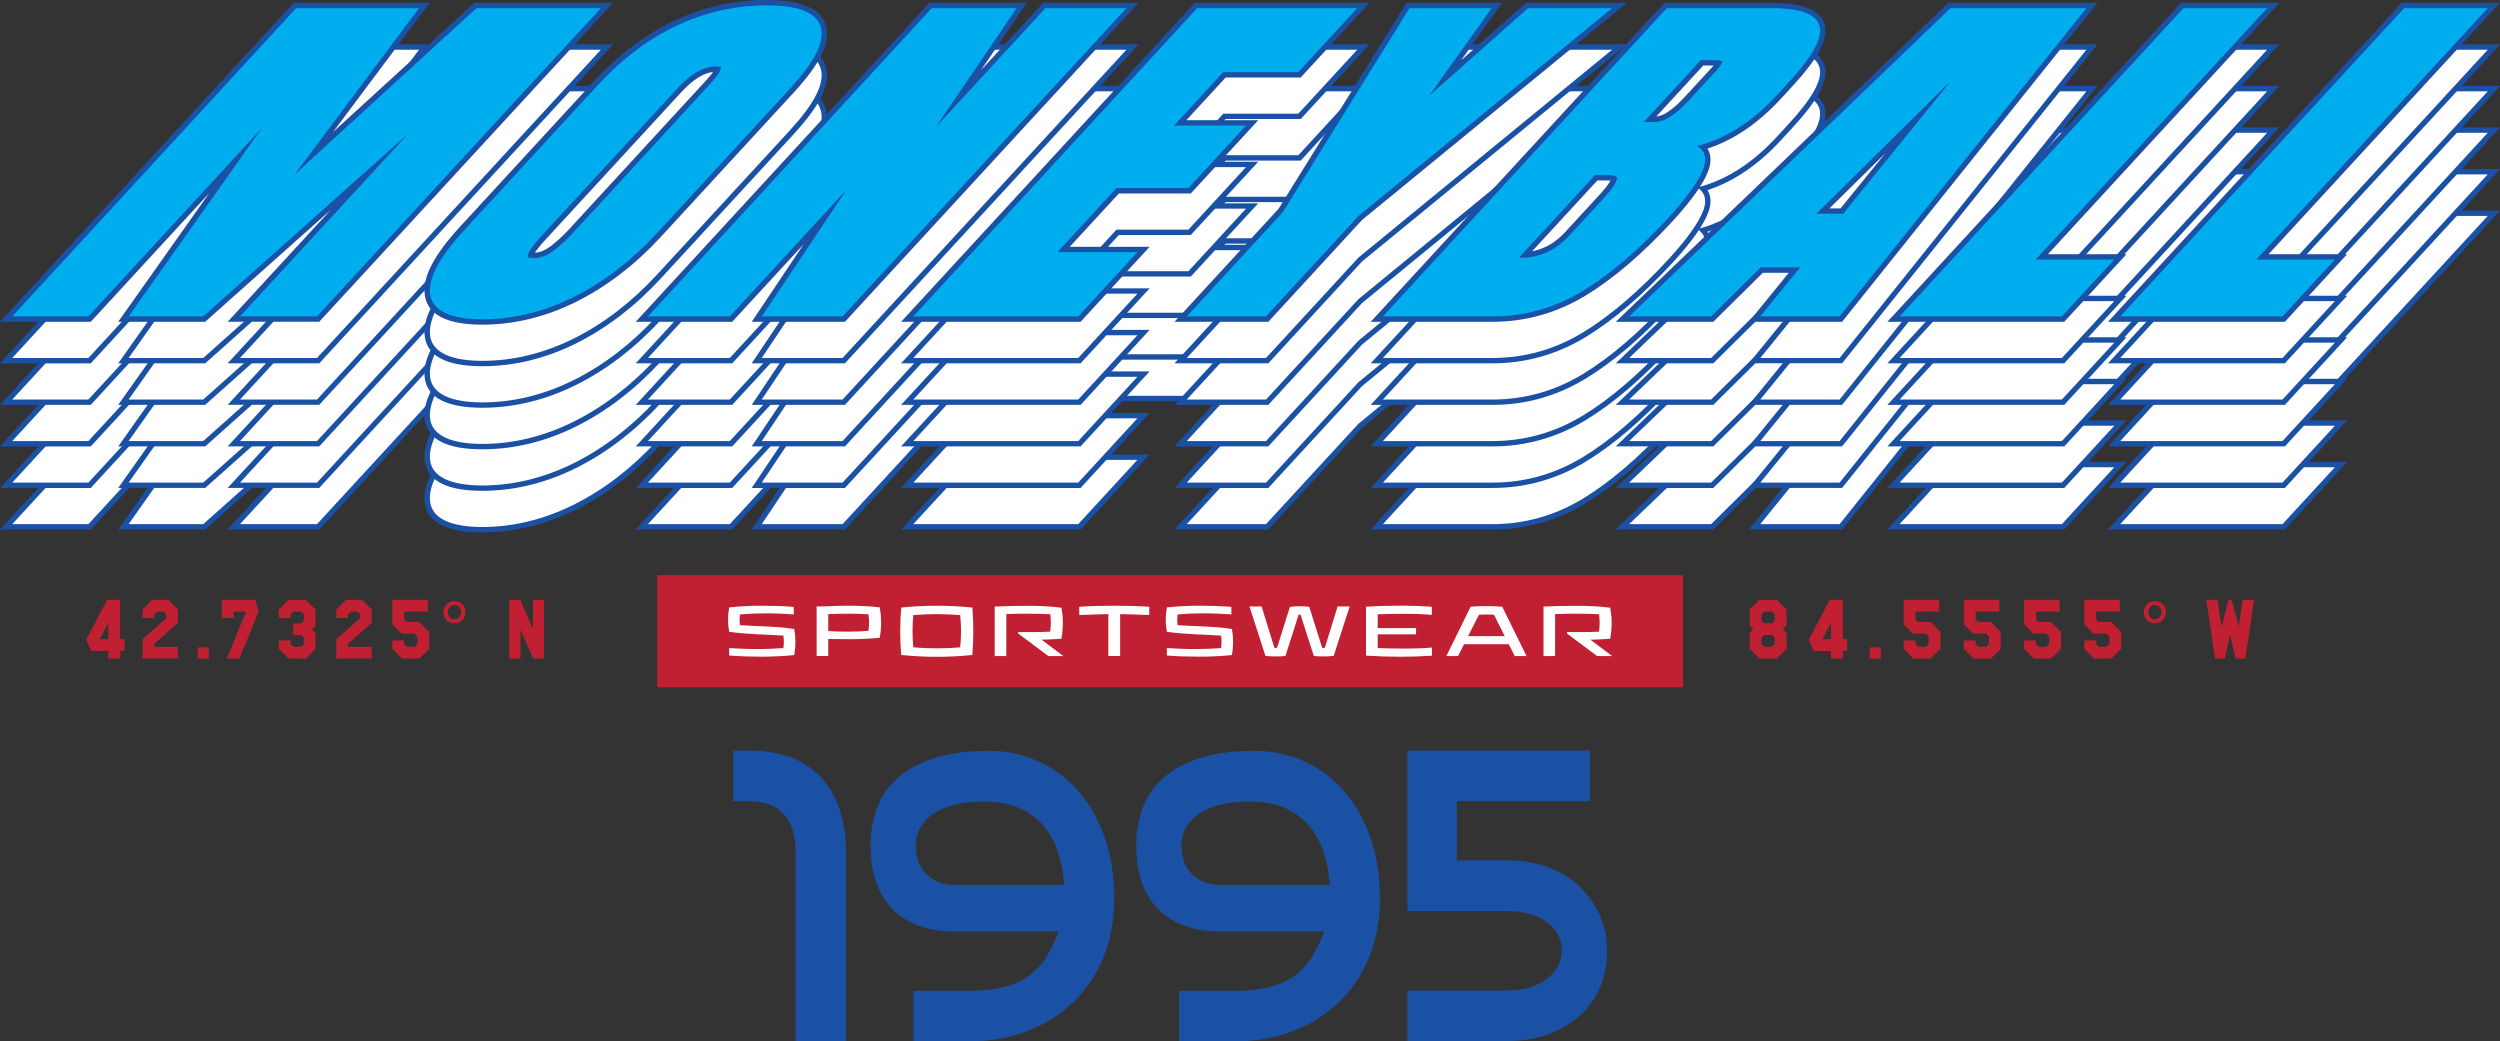 <svg xmlns="http://www.w3.org/2000/svg" id="Layer_2" viewBox="0 0 690 287.44"><rect x="0" y="0" width="690" height="287.44" fill="#333333" stroke="none"/><defs><style>.cls-1{fill:#c12033;}.cls-1,.cls-2,.cls-3,.cls-4{stroke-width:0px;}.cls-2{fill:#1b51a4;}.cls-3{fill:#fff;}.cls-4{fill:#00aeef;}</style></defs><g id="Layer_1-2"><polygon class="cls-3" points="64.54 145.4 101.92 104.81 56.37 145.4 34.07 145.4 65 101.67 24.73 145.4 1.69 145.4 81.4 58.85 117.12 58.85 86.65 99.59 131.21 58.85 167.52 58.85 87.82 145.4 64.54 145.4"></polygon><path class="cls-2" d="M165.83,59.59l-78.34,85.07h-21.25l46.42-50.41-56.57,50.41h-20.59l36.77-51.98-47.87,51.98H3.39L81.73,59.59h33.91l-34.3,45.87,50.17-45.87h34.33M169.22,58.1h-38.29l-.43.39-38.54,35.23,24.86-33.25,1.78-2.38h-37.53l-.44.48L2.3,143.65,0,146.15h25.05l.44-.48,32.23-35.01-23.44,33.14-1.66,2.34h24.02l.42-.38,34.11-30.4-26.04,28.28-2.3,2.49h25.29l.44-.48,78.34-85.07,2.3-2.49h0Z"></path><path class="cls-3" d="M133.12,146.18c-9.31,0-14.4-2.51-15.14-7.45-.69-4.63,2.5-10.71,9.75-18.6l36.65-39.8c6.73-7.31,14.17-12.91,22.09-16.64,7.95-3.74,16.38-5.64,25.05-5.64,9.33,0,14.47,2.15,15.72,6.58,1.2,4.24-1.66,10.03-8.73,17.71l-36.65,39.8c-7.02,7.62-14.79,13.59-23.08,17.74-8.34,4.17-16.98,6.29-25.66,6.29ZM146.41,127.77c.18.03.45.07.87.07,1.56,0,3.15-.56,4.74-1.68,1.75-1.23,3.69-3,5.76-5.24l37.63-40.87c1.62-1.76,2.37-2.9,2.71-3.6-.16-.02-.36-.03-.63-.03-3.06,0-6.43,1.97-10,5.84l-37.54,40.77c-2.47,2.68-3.28,4.08-3.54,4.74Z"></path><path class="cls-2" d="M211.53,58.81c8.95,0,13.86,1.98,15.01,6.04,1.12,3.97-1.68,9.53-8.56,17.01l-36.65,39.8c-6.96,7.56-14.65,13.47-22.87,17.58-8.24,4.12-16.76,6.21-25.33,6.21s-13.73-2.29-14.4-6.81c-.66-4.39,2.47-10.28,9.56-17.98l36.65-39.8c6.67-7.24,14.02-12.78,21.86-16.47,7.85-3.7,16.17-5.57,24.73-5.57M147.28,128.58c1.71,0,3.45-.61,5.16-1.81,1.8-1.26,3.78-3.06,5.88-5.35l37.63-40.87c1.6-1.74,2.62-3.15,3.01-4.19.08-.21.09-.35.06-.39,0-.01-.23-.31-1.53-.31-3.28,0-6.83,2.05-10.54,6.08l-37.54,40.77c-2.65,2.88-3.51,4.4-3.75,5.17-.05.14-.11.4-.02.51.04.06.33.36,1.66.36M211.53,57.33c-8.78,0-17.32,1.92-25.37,5.71-8.01,3.77-15.52,9.42-22.32,16.81l-36.65,39.8c-7.52,8.17-10.68,14.27-9.94,19.21.8,5.36,6.14,8.08,15.87,8.08,8.8,0,17.55-2.14,26-6.36,8.38-4.19,16.22-10.21,23.3-17.9l36.65-39.8c7.36-8,10.19-13.85,8.9-18.42-1.36-4.79-6.73-7.12-16.44-7.12h0ZM147.63,127.08c.48-.75,1.34-1.88,2.87-3.55l37.54-40.77c3.15-3.42,6.1-5.29,8.76-5.57-.42.6-1.04,1.37-1.94,2.35l-37.63,40.87c-2.03,2.2-3.93,3.93-5.64,5.14-1.34.94-2.67,1.45-3.96,1.53h0Z"></path><polygon class="cls-3" points="208.85 145.4 227.72 117.2 201.75 145.4 177.13 145.4 256.83 58.85 281.97 58.85 264.52 84.55 288.19 58.85 312.57 58.85 232.87 145.4 208.85 145.4"></polygon><path class="cls-2" d="M310.88,59.59l-78.33,85.07h-22.3l23.43-35.02-32.25,35.02h-22.6l78.33-85.07h23.41l-22.3,32.85,30.25-32.85h22.36M314.27,58.1h-26.4l-.44.48-16.65,18.08,11.03-16.24,1.58-2.32h-26.87l-.44.48-78.33,85.07-2.3,2.49h26.64l.44-.48,19.25-20.9-12.76,19.07-1.55,2.31h25.73l.44-.48,78.33-85.07,2.3-2.49h0Z"></path><polygon class="cls-3" points="250.39 145.4 330.09 58.85 376.28 58.85 358.67 77.97 337.96 77.97 325.73 91.25 345.58 91.25 328.33 109.98 308.48 109.98 293.57 126.18 315.62 126.18 297.92 145.4 250.39 145.4"></polygon><path class="cls-2" d="M374.58,59.59l-16.24,17.64h-20.71l-13.6,14.76h19.85l-15.88,17.25h-19.85l-16.28,17.68h22.05l-16.33,17.74h-45.51l78.34-85.07h44.16M377.97,58.1h-48.2l-.44.48-78.34,85.07-2.3,2.49h49.55l.44-.48,16.33-17.74,2.3-2.49h-22.05l13.55-14.71h19.85l.44-.48,15.88-17.25,2.3-2.49h-19.85l10.86-11.79h20.71l.44-.48,16.24-17.64,2.3-2.49h0Z"></path><polygon class="cls-3" points="325.85 145.4 353.46 115.43 388.6 58.85 413.14 58.85 398.87 78.86 421.45 58.85 447 58.85 375.43 117.5 349.74 145.4 325.85 145.4"></polygon><path class="cls-2" d="M444.92,59.59l-70,57.37-25.5,27.7h-21.87l26.51-28.78,34.96-56.29h22.68l-17.23,24.16,27.27-24.16h23.19M449.08,58.1h-27.91l-.42.37-17.48,15.49,9.64-13.51,1.68-2.35h-26.4l-.44.7-34.89,56.17-26.41,28.68-2.3,2.49h25.91l.44-.48,25.43-27.63,69.92-57.3,3.22-2.64h0Z"></path><path class="cls-3" d="M380,145.4l79.7-86.56h29.2c8.53,0,13.13,1.83,14.05,5.61.87,3.58-1.86,8.65-8.58,15.96l-3.41,3.7c-6.43,6.98-13.47,11.63-20.93,13.84.32.33.58.7.79,1.1.74,1.43.73,3.18-.03,5.21-1.31,3.47-4.57,8.05-9.7,13.62-8.24,8.95-16.3,15.83-23.94,20.46-7.76,4.69-16.25,7.07-25.22,7.07h-31.93ZM420.93,127.7c4.42-.31,8.3-2.22,11.5-5.71l9.59-10.41c2.71-2.94,3.36-4.37,3.5-4.97-.18-.08-.65-.22-1.7-.22h-3.27l-19.62,21.31ZM456.29,90.28c1.49,0,2.95-.46,4.34-1.36,1.53-1,3.16-2.44,4.86-4.29l7.71-8.37c.69-.75,1.02-1.24,1.17-1.54-.19-.03-.46-.06-.85-.06h-3.76l-14.38,15.61h.9Z"></path><path class="cls-2" d="M488.9,59.59c8.14,0,12.5,1.65,13.32,5.04.79,3.27-1.96,8.27-8.41,15.28l-3.4,3.7c-6.75,7.33-14.13,12.03-21.98,14.01.79.48,1.36,1.07,1.73,1.77.64,1.24.62,2.78-.07,4.6-1.28,3.38-4.49,7.88-9.55,13.38-8.19,8.89-16.19,15.73-23.78,20.32-7.64,4.62-16,6.97-24.83,6.97h-30.24l78.34-85.07h28.87M453.69,91.02h2.6c1.64,0,3.24-.5,4.75-1.49,1.58-1.03,3.26-2.51,5-4.4l7.71-8.37c1.72-1.87,1.51-2.44,1.49-2.46-.06-.13-.49-.38-1.72-.38h-4.09l-15.75,17.1M419.62,128.48c5.19,0,9.7-2.02,13.36-5.99l9.59-10.41c2.77-3,3.54-4.58,3.7-5.38.07-.35-.04-.48-.08-.53-.13-.16-.62-.53-2.36-.53h-3.59l-21.01,22.82.41.02M488.9,58.1h-29.52l-.44.48-78.34,85.07-2.3,2.49h33.63c9.11,0,17.72-2.42,25.6-7.18,7.7-4.66,15.81-11.59,24.1-20.59,5.19-5.64,8.5-10.3,9.84-13.86.84-2.23.84-4.19,0-5.81-.06-.12-.13-.24-.21-.36,7.21-2.36,14.01-6.97,20.24-13.73l3.4-3.7c6.91-7.5,9.69-12.79,8.76-16.63-1.01-4.16-5.84-6.18-14.77-6.18h0ZM470.09,75.41h2.87c-.09.11-.2.22-.31.35l-7.71,8.37c-1.66,1.8-3.25,3.2-4.72,4.17-1,.65-2.04,1.05-3.09,1.19l12.96-14.07h0ZM440.88,107.13h2.94c.27,0,.5.01.68.03-.38.71-1.2,1.94-3.03,3.92l-9.59,10.41c-2.58,2.8-5.6,4.54-9.02,5.2l18.02-19.56h0Z"></path><path class="cls-3" d="M484.28,145.4l10.99-13.52h-9.01l-13.68,13.52h-24.77l90.24-86.56h39.34l-69.3,86.56h-23.81ZM508.36,115.57l21.03-25.91-26.25,25.91h5.23Z"></path><path class="cls-2" d="M575.84,59.59l-68.11,85.07h-21.89l10.99-13.52h-10.88l-13.68,13.52h-22.61l88.69-85.07h37.5M501.32,116.32h7.39l29.73-36.65-37.13,36.65M578.93,58.1h-41.19l-.43.41-88.69,85.07-2.67,2.56h26.92l.43-.43,13.25-13.1h7.14l-9.02,11.1-1.97,2.42h25.72l.45-.56,68.11-85.07,1.93-2.42h0ZM504.94,114.83l15.38-15.18-12.32,15.18h-3.06Z"></path><polygon class="cls-3" points="522.6 145.4 602.31 58.85 627.42 58.85 563.53 128.22 585.22 128.22 569.4 145.4 522.6 145.4"></polygon><path class="cls-2" d="M625.72,59.59l-63.88,69.38h21.69l-14.45,15.69h-44.78l78.33-85.07h23.09M629.11,58.1h-27.13l-.44.48-78.33,85.07-2.3,2.49h48.82l.44-.48,14.45-15.69,2.3-2.49h-21.69l61.59-66.88,2.3-2.49h0Z"></path><polygon class="cls-3" points="583.49 145.4 663.19 58.85 688.3 58.85 624.42 128.22 646.11 128.22 630.29 145.4 583.49 145.4"></polygon><path class="cls-2" d="M686.61,59.59l-63.88,69.38h21.69l-14.45,15.69h-44.78l78.33-85.07h23.09M690,58.1h-27.13l-.44.48-78.33,85.07-2.3,2.49h48.82l.44-.48,14.45-15.69,2.3-2.49h-21.69l61.59-66.88,2.3-2.49h0Z"></path><polygon class="cls-3" points="64.54 133.94 101.92 93.35 56.37 133.94 34.07 133.94 65 90.2 24.73 133.94 1.69 133.94 81.4 47.38 117.12 47.38 86.65 88.13 131.21 47.38 167.52 47.38 87.82 133.94 64.54 133.94"></polygon><path class="cls-2" d="M165.83,48.13l-78.34,85.07h-21.25l46.42-50.41-56.57,50.41h-20.59l36.77-51.98-47.87,51.98H3.39L81.73,48.13h33.91l-34.3,45.87,50.17-45.87h34.33M169.22,46.64h-38.29l-.43.39-38.54,35.23,24.86-33.25,1.78-2.38h-37.53l-.44.48L2.3,132.19l-2.3,2.49h25.05l.44-.48,32.23-35.01-23.44,33.14-1.66,2.34h24.02l.42-.38,34.11-30.4-26.04,28.28-2.3,2.49h25.29l.44-.48,78.34-85.07,2.3-2.49h0Z"></path><path class="cls-3" d="M133.12,134.72c-9.31,0-14.4-2.5-15.14-7.45-.69-4.63,2.5-10.71,9.75-18.6l36.65-39.8c6.73-7.31,14.16-12.91,22.09-16.64,7.95-3.74,16.38-5.64,25.05-5.64,9.33,0,14.47,2.15,15.72,6.58,1.2,4.24-1.66,10.03-8.73,17.71l-36.65,39.8c-7.02,7.62-14.79,13.59-23.08,17.74-8.34,4.17-16.98,6.29-25.67,6.29ZM146.41,116.3c.18.03.45.07.87.07,1.56,0,3.15-.56,4.74-1.68,1.75-1.23,3.69-3,5.76-5.24l37.63-40.87c1.62-1.76,2.37-2.9,2.71-3.6-.16-.02-.36-.03-.63-.03-3.06,0-6.43,1.97-10,5.84l-37.54,40.77c-2.47,2.68-3.28,4.08-3.54,4.74Z"></path><path class="cls-2" d="M211.53,47.35c8.95,0,13.86,1.98,15.01,6.04,1.12,3.97-1.68,9.53-8.56,17.01l-36.65,39.8c-6.96,7.56-14.65,13.47-22.87,17.58-8.24,4.12-16.76,6.21-25.33,6.21s-13.73-2.29-14.4-6.81c-.66-4.39,2.47-10.28,9.56-17.98l36.65-39.8c6.67-7.24,14.02-12.78,21.86-16.47,7.85-3.7,16.17-5.57,24.73-5.57M147.28,117.11c1.71,0,3.45-.61,5.16-1.81,1.8-1.26,3.78-3.06,5.88-5.35l37.63-40.87c1.6-1.74,2.62-3.15,3.01-4.19.08-.21.09-.35.06-.39,0-.01-.23-.31-1.53-.31-3.28,0-6.83,2.05-10.54,6.08l-37.54,40.77c-2.65,2.88-3.51,4.4-3.75,5.17-.05.14-.11.4-.02.51.04.06.33.36,1.66.36M211.53,45.86c-8.78,0-17.32,1.92-25.37,5.71-8.01,3.77-15.52,9.42-22.32,16.81l-36.65,39.8c-7.52,8.17-10.68,14.27-9.94,19.21.8,5.36,6.14,8.08,15.87,8.08,8.8,0,17.55-2.14,26-6.36,8.38-4.19,16.22-10.21,23.3-17.9l36.65-39.8c7.36-8,10.19-13.85,8.9-18.42-1.36-4.79-6.73-7.12-16.44-7.12h0ZM147.63,115.62c.48-.75,1.34-1.88,2.87-3.55l37.54-40.77c3.15-3.42,6.1-5.29,8.76-5.57-.42.6-1.04,1.37-1.94,2.35l-37.63,40.87c-2.03,2.2-3.93,3.93-5.64,5.14-1.34.94-2.67,1.45-3.96,1.53h0Z"></path><polygon class="cls-3" points="208.85 133.94 227.72 105.74 201.75 133.94 177.13 133.94 256.83 47.38 281.97 47.38 264.52 73.09 288.19 47.38 312.57 47.38 232.87 133.94 208.85 133.94"></polygon><path class="cls-2" d="M310.88,48.13l-78.33,85.07h-22.3l23.43-35.02-32.25,35.02h-22.6l78.33-85.07h23.41l-22.3,32.85,30.25-32.85h22.36M314.27,46.64h-26.4l-.44.48-16.65,18.08,11.03-16.24,1.58-2.32h-26.87l-.44.48-78.33,85.07-2.3,2.49h26.64l.44-.48,19.25-20.9-12.76,19.07-1.55,2.31h25.73l.44-.48,78.33-85.07,2.3-2.49h0Z"></path><polygon class="cls-3" points="250.39 133.94 330.09 47.38 376.28 47.38 358.67 66.51 337.96 66.51 325.73 79.78 345.58 79.78 328.33 98.52 308.48 98.52 293.57 114.72 315.62 114.72 297.92 133.94 250.39 133.94"></polygon><path class="cls-2" d="M374.58,48.13l-16.24,17.64h-20.71l-13.6,14.76h19.85l-15.88,17.25h-19.85l-16.28,17.68h22.05l-16.33,17.74h-45.51l78.34-85.07h44.16M377.97,46.64h-48.2l-.44.48-78.34,85.07-2.3,2.49h49.55l.44-.48,16.33-17.74,2.3-2.49h-22.05l13.55-14.71h19.85l.44-.48,15.88-17.25,2.3-2.49h-19.85l10.86-11.79h20.71l.44-.48,16.24-17.64,2.3-2.49h0Z"></path><polygon class="cls-3" points="325.85 133.94 353.46 103.96 388.6 47.38 413.14 47.38 398.87 67.39 421.45 47.38 447 47.38 375.43 106.03 349.74 133.94 325.85 133.94"></polygon><path class="cls-2" d="M444.92,48.13l-70,57.37-25.5,27.7h-21.87l26.51-28.78,34.96-56.29h22.68l-17.23,24.16,27.27-24.16h23.19M449.08,46.64h-27.91l-.42.37-17.48,15.49,9.64-13.51,1.68-2.35h-26.4l-.44.7-34.89,56.17-26.41,28.68-2.3,2.49h25.91l.44-.48,25.43-27.63,69.92-57.3,3.22-2.64h0Z"></path><path class="cls-3" d="M380,133.94l79.7-86.56h29.2c8.53,0,13.13,1.83,14.05,5.61.87,3.58-1.86,8.65-8.58,15.96l-3.41,3.7c-6.43,6.98-13.46,11.63-20.93,13.84.32.33.58.7.79,1.1.74,1.43.73,3.18-.03,5.21-1.31,3.47-4.57,8.05-9.7,13.62-8.24,8.95-16.3,15.83-23.94,20.46-7.76,4.69-16.25,7.07-25.22,7.07h-31.93ZM420.93,116.23c4.42-.31,8.3-2.22,11.5-5.71l9.59-10.41c2.71-2.94,3.36-4.37,3.5-4.98-.18-.07-.65-.22-1.7-.22h-3.27l-19.62,21.31ZM456.29,78.81c1.49,0,2.95-.46,4.34-1.36,1.53-1,3.16-2.44,4.86-4.29l7.71-8.37c.69-.75,1.02-1.24,1.17-1.54-.19-.03-.46-.06-.85-.06h-3.76l-14.38,15.61h.9Z"></path><path class="cls-2" d="M488.9,48.13c8.14,0,12.5,1.65,13.32,5.04.79,3.27-1.96,8.27-8.41,15.28l-3.4,3.7c-6.75,7.33-14.13,12.03-21.98,14.01.79.48,1.36,1.07,1.73,1.77.64,1.24.62,2.78-.07,4.6-1.28,3.38-4.49,7.88-9.55,13.38-8.19,8.89-16.19,15.73-23.78,20.32-7.64,4.62-16,6.97-24.83,6.97h-30.24l78.34-85.07h28.87M453.69,79.55h2.6c1.64,0,3.24-.5,4.75-1.49,1.58-1.03,3.26-2.51,5-4.4l7.71-8.37c1.72-1.87,1.51-2.44,1.49-2.46-.06-.13-.49-.38-1.72-.38h-4.09l-15.75,17.1M419.62,117.02c5.19,0,9.7-2.02,13.36-5.99l9.59-10.41c2.77-3,3.54-4.58,3.7-5.38.07-.35-.04-.48-.08-.53-.13-.16-.62-.53-2.36-.53h-3.59l-21.01,22.82.41.02M488.9,46.64h-29.52l-.44.48-78.34,85.07-2.3,2.49h33.63c9.11,0,17.72-2.42,25.6-7.18,7.7-4.66,15.81-11.59,24.1-20.59,5.19-5.64,8.5-10.3,9.84-13.86.84-2.23.84-4.19,0-5.81-.06-.12-.13-.24-.21-.36,7.21-2.36,14.01-6.97,20.24-13.73l3.4-3.7c6.91-7.5,9.69-12.79,8.76-16.63-1.01-4.16-5.84-6.18-14.77-6.18h0ZM470.09,63.94h2.87c-.09.11-.2.22-.31.35l-7.71,8.37c-1.66,1.8-3.25,3.2-4.72,4.17-1,.65-2.04,1.05-3.09,1.19l12.96-14.07h0ZM440.88,95.66h2.94c.27,0,.5.01.68.03-.38.71-1.2,1.94-3.03,3.92l-9.59,10.41c-2.58,2.8-5.6,4.54-9.02,5.2l18.02-19.56h0Z"></path><path class="cls-3" d="M484.28,133.94l10.99-13.52h-9.01l-13.68,13.52h-24.77l90.24-86.56h39.34l-69.3,86.56h-23.81ZM508.36,104.11l21.03-25.91-26.25,25.91h5.23Z"></path><path class="cls-2" d="M575.84,48.13l-68.11,85.07h-21.89l10.99-13.52h-10.88l-13.68,13.52h-22.61l88.69-85.07h37.5M501.32,104.85h7.39l29.73-36.65-37.13,36.65M578.93,46.64h-41.19l-.43.41-88.69,85.07-2.67,2.56h26.92l.43-.43,13.25-13.1h7.14l-9.02,11.1-1.97,2.42h25.72l.45-.56,68.11-85.07,1.93-2.42h0ZM504.94,103.37l15.38-15.18-12.32,15.18h-3.06Z"></path><polygon class="cls-3" points="522.6 133.94 602.31 47.38 627.42 47.38 563.53 116.76 585.22 116.76 569.4 133.94 522.6 133.94"></polygon><path class="cls-2" d="M625.72,48.13l-63.88,69.38h21.69l-14.45,15.69h-44.78l78.33-85.07h23.09M629.11,46.64h-27.13l-.44.48-78.33,85.07-2.3,2.49h48.82l.44-.48,14.45-15.69,2.3-2.49h-21.69l61.59-66.88,2.3-2.49h0Z"></path><polygon class="cls-3" points="583.49 133.94 663.19 47.38 688.3 47.38 624.42 116.76 646.11 116.76 630.29 133.94 583.49 133.94"></polygon><path class="cls-2" d="M686.61,48.13l-63.88,69.38h21.69l-14.45,15.69h-44.78l78.33-85.07h23.09M690,46.64h-27.13l-.44.48-78.33,85.07-2.3,2.49h48.82l.44-.48,14.45-15.69,2.3-2.49h-21.69l61.59-66.88,2.3-2.49h0Z"></path><polygon class="cls-3" points="64.54 122.47 101.92 81.88 56.37 122.47 34.07 122.47 65 78.74 24.73 122.47 1.69 122.47 81.4 35.92 117.12 35.92 86.65 76.66 131.21 35.92 167.52 35.92 87.82 122.47 64.54 122.47"></polygon><path class="cls-2" d="M165.83,36.66l-78.34,85.07h-21.25l46.42-50.41-56.57,50.41h-20.59l36.77-51.98-47.87,51.98H3.39L81.73,36.66h33.91l-34.3,45.87,50.17-45.87h34.33M169.22,35.17h-38.29l-.43.39-38.54,35.23,24.86-33.25,1.78-2.38h-37.53l-.44.48L2.3,120.72,0,123.22h25.05l.44-.48,32.23-35.01-23.44,33.14-1.66,2.34h24.02l.42-.38,34.11-30.4-26.04,28.28-2.3,2.49h25.29l.44-.48,78.34-85.07,2.3-2.49h0Z"></path><path class="cls-3" d="M133.12,123.25c-9.31,0-14.4-2.5-15.14-7.45-.69-4.63,2.5-10.71,9.75-18.6l36.65-39.8c6.73-7.31,14.16-12.91,22.09-16.64,7.95-3.74,16.38-5.64,25.05-5.64,9.33,0,14.47,2.15,15.72,6.58,1.2,4.24-1.66,10.03-8.73,17.71l-36.65,39.8c-7.02,7.62-14.79,13.59-23.08,17.74-8.34,4.17-16.98,6.29-25.66,6.29ZM146.41,104.84c.18.03.45.07.87.07,1.56,0,3.15-.56,4.74-1.68,1.75-1.23,3.69-3,5.76-5.24l37.63-40.87c1.62-1.76,2.37-2.9,2.71-3.6-.16-.02-.36-.03-.63-.03-3.06,0-6.43,1.97-10,5.84l-37.54,40.77c-2.47,2.68-3.28,4.08-3.54,4.74Z"></path><path class="cls-2" d="M211.53,35.88c8.95,0,13.86,1.98,15.01,6.04,1.12,3.97-1.68,9.53-8.56,17.01l-36.65,39.8c-6.96,7.56-14.65,13.47-22.87,17.58-8.24,4.12-16.76,6.21-25.33,6.21s-13.73-2.29-14.4-6.81c-.66-4.39,2.47-10.28,9.56-17.98l36.65-39.8c6.67-7.24,14.02-12.78,21.86-16.47,7.85-3.7,16.17-5.57,24.73-5.57M147.28,105.65c1.71,0,3.45-.61,5.16-1.81,1.8-1.26,3.78-3.06,5.88-5.35l37.63-40.87c1.6-1.74,2.62-3.15,3.01-4.19.08-.21.09-.35.06-.39,0-.01-.23-.31-1.53-.31-3.28,0-6.83,2.05-10.54,6.08l-37.54,40.77c-2.65,2.88-3.51,4.4-3.75,5.17-.05.14-.11.4-.02.51.04.06.33.36,1.66.36M211.53,34.4c-8.78,0-17.32,1.92-25.37,5.71-8.01,3.77-15.52,9.42-22.32,16.81l-36.65,39.8c-7.52,8.17-10.68,14.27-9.94,19.21.8,5.36,6.14,8.08,15.87,8.08,8.8,0,17.55-2.14,26-6.36,8.38-4.19,16.22-10.21,23.3-17.9l36.65-39.8c7.36-8,10.19-13.85,8.9-18.42-1.36-4.79-6.73-7.12-16.44-7.12h0ZM147.63,104.15c.48-.75,1.34-1.88,2.87-3.55l37.54-40.77c3.15-3.42,6.1-5.29,8.76-5.57-.42.6-1.04,1.37-1.94,2.35l-37.63,40.87c-2.03,2.2-3.93,3.93-5.64,5.14-1.34.94-2.67,1.45-3.96,1.53h0Z"></path><polygon class="cls-3" points="208.85 122.47 227.72 94.27 201.75 122.47 177.13 122.47 256.83 35.92 281.97 35.92 264.52 61.62 288.19 35.92 312.57 35.92 232.87 122.47 208.85 122.47"></polygon><path class="cls-2" d="M310.88,36.66l-78.33,85.07h-22.3l23.43-35.02-32.25,35.02h-22.6l78.33-85.07h23.41l-22.3,32.85,30.25-32.85h22.36M314.27,35.17h-26.4l-.44.48-16.65,18.08,11.03-16.24,1.58-2.32h-26.87l-.44.48-78.33,85.07-2.3,2.49h26.64l.44-.48,19.25-20.9-12.76,19.07-1.55,2.31h25.73l.44-.48,78.33-85.07,2.3-2.49h0Z"></path><polygon class="cls-3" points="250.39 122.47 330.09 35.92 376.28 35.92 358.67 55.04 337.96 55.04 325.73 68.32 345.58 68.32 328.33 87.05 308.48 87.05 293.57 103.25 315.62 103.25 297.92 122.47 250.39 122.47"></polygon><path class="cls-2" d="M374.58,36.66l-16.24,17.64h-20.71l-13.6,14.76h19.85l-15.88,17.25h-19.85l-16.28,17.68h22.05l-16.33,17.74h-45.51l78.34-85.07h44.16M377.97,35.17h-48.2l-.44.48-78.34,85.07-2.3,2.49h49.55l.44-.48,16.33-17.74,2.3-2.49h-22.05l13.55-14.71h19.85l.44-.48,15.88-17.25,2.3-2.49h-19.85l10.86-11.79h20.71l.44-.48,16.24-17.64,2.3-2.49h0Z"></path><polygon class="cls-3" points="325.85 122.47 353.46 92.5 388.6 35.92 413.14 35.92 398.87 55.93 421.45 35.92 447 35.92 375.43 94.57 349.74 122.47 325.85 122.47"></polygon><path class="cls-2" d="M444.92,36.66l-70,57.37-25.5,27.7h-21.87l26.51-28.78,34.96-56.29h22.68l-17.23,24.16,27.27-24.16h23.19M449.08,35.17h-27.91l-.42.37-17.48,15.49,9.64-13.51,1.68-2.35h-26.4l-.44.7-34.89,56.17-26.41,28.68-2.3,2.49h25.91l.44-.48,25.43-27.63,69.92-57.3,3.22-2.64h0Z"></path><path class="cls-3" d="M380,122.47l79.7-86.56h29.2c8.53,0,13.13,1.83,14.05,5.61.87,3.58-1.86,8.65-8.58,15.96l-3.41,3.7c-6.43,6.98-13.47,11.63-20.93,13.84.32.33.58.7.79,1.1.74,1.43.73,3.18-.03,5.21-1.31,3.47-4.57,8.05-9.7,13.62-8.24,8.95-16.3,15.83-23.94,20.46-7.76,4.69-16.25,7.07-25.22,7.07h-31.93ZM420.93,104.77c4.42-.31,8.3-2.22,11.5-5.71l9.59-10.41c2.71-2.94,3.36-4.37,3.5-4.97-.18-.08-.65-.22-1.7-.22h-3.27l-19.62,21.31ZM456.29,67.35c1.49,0,2.95-.46,4.34-1.36,1.53-1,3.16-2.44,4.86-4.29l7.71-8.37c.69-.75,1.02-1.24,1.17-1.54-.19-.03-.46-.06-.85-.06h-3.76l-14.38,15.61h.9Z"></path><path class="cls-2" d="M488.9,36.66c8.14,0,12.5,1.65,13.32,5.04.79,3.27-1.96,8.27-8.41,15.28l-3.4,3.7c-6.75,7.33-14.13,12.03-21.98,14.01.79.48,1.36,1.07,1.73,1.77.64,1.24.62,2.78-.07,4.6-1.28,3.38-4.49,7.88-9.55,13.38-8.19,8.89-16.19,15.73-23.78,20.32-7.64,4.62-16,6.97-24.83,6.97h-30.24l78.34-85.07h28.87M453.69,68.09h2.6c1.64,0,3.24-.5,4.75-1.49,1.58-1.03,3.26-2.51,5-4.4l7.71-8.37c1.72-1.87,1.51-2.44,1.49-2.46-.06-.13-.49-.38-1.72-.38h-4.09l-15.75,17.1M419.62,105.55c5.19,0,9.7-2.02,13.36-5.99l9.59-10.41c2.77-3,3.54-4.58,3.7-5.38.07-.35-.04-.48-.08-.53-.13-.16-.62-.53-2.36-.53h-3.59l-21.01,22.82.41.02M488.9,35.17h-29.52l-.44.48-78.34,85.07-2.3,2.49h33.63c9.11,0,17.72-2.42,25.6-7.18,7.7-4.66,15.81-11.59,24.1-20.59,5.19-5.64,8.5-10.3,9.84-13.86.84-2.23.84-4.19,0-5.81-.06-.12-.13-.24-.21-.36,7.21-2.36,14.01-6.97,20.24-13.73l3.4-3.7c6.91-7.5,9.69-12.79,8.76-16.63-1.01-4.16-5.84-6.18-14.77-6.18h0ZM470.09,52.48h2.87c-.09.11-.2.22-.31.35l-7.71,8.37c-1.66,1.8-3.25,3.2-4.72,4.17-1,.65-2.04,1.05-3.09,1.19l12.96-14.07h0ZM440.88,84.2h2.94c.27,0,.5.01.68.03-.38.71-1.2,1.94-3.03,3.92l-9.59,10.41c-2.58,2.8-5.6,4.54-9.02,5.2l18.02-19.56h0Z"></path><path class="cls-3" d="M484.28,122.47l10.99-13.52h-9.01l-13.68,13.52h-24.77l90.24-86.56h39.34l-69.3,86.56h-23.81ZM508.36,92.64l21.03-25.91-26.25,25.91h5.23Z"></path><path class="cls-2" d="M575.84,36.66l-68.11,85.07h-21.89l10.99-13.52h-10.88l-13.68,13.52h-22.61l88.69-85.07h37.5M501.32,93.39h7.39l29.73-36.65-37.13,36.65M578.93,35.17h-41.19l-.43.41-88.69,85.07-2.67,2.56h26.92l.43-.43,13.25-13.1h7.14l-9.02,11.1-1.97,2.42h25.72l.45-.56,68.11-85.07,1.93-2.42h0ZM504.94,91.9l15.38-15.18-12.32,15.18h-3.06Z"></path><polygon class="cls-3" points="522.6 122.47 602.31 35.92 627.42 35.92 563.53 105.29 585.22 105.29 569.4 122.47 522.6 122.47"></polygon><path class="cls-2" d="M625.72,36.66l-63.88,69.38h21.69l-14.45,15.69h-44.78l78.33-85.07h23.09M629.11,35.17h-27.13l-.44.48-78.33,85.07-2.3,2.49h48.82l.44-.48,14.45-15.69,2.3-2.49h-21.69l61.59-66.88,2.3-2.49h0Z"></path><polygon class="cls-3" points="583.49 122.47 663.19 35.92 688.3 35.92 624.42 105.29 646.11 105.29 630.29 122.47 583.49 122.47"></polygon><path class="cls-2" d="M686.61,36.66l-63.88,69.38h21.69l-14.45,15.69h-44.78l78.33-85.07h23.09M690,35.17h-27.13l-.44.48-78.33,85.07-2.3,2.49h48.82l.44-.48,14.45-15.69,2.3-2.49h-21.69l61.59-66.88,2.3-2.49h0Z"></path><polygon class="cls-3" points="64.54 111.01 101.92 70.42 56.37 111.01 34.07 111.01 65 67.27 24.73 111.01 1.69 111.01 81.4 24.45 117.12 24.45 86.65 65.2 131.21 24.45 167.52 24.45 87.82 111.01 64.54 111.01"></polygon><path class="cls-2" d="M165.83,25.2l-78.34,85.07h-21.25l46.42-50.41-56.57,50.41h-20.59l36.77-51.98-47.87,51.98H3.39L81.73,25.2h33.91l-34.3,45.87,50.17-45.87h34.33M169.22,23.71h-38.29l-.43.39-38.54,35.23,24.86-33.25,1.78-2.38h-37.53l-.44.48L2.3,109.26,0,111.75h25.05l.44-.48,32.23-35.01-23.44,33.14-1.66,2.34h24.02l.42-.38,34.11-30.4-26.04,28.28-2.3,2.49h25.29l.44-.48L166.92,26.2l2.3-2.49h0Z"></path><path class="cls-3" d="M133.12,111.79c-9.31,0-14.4-2.5-15.14-7.45-.69-4.63,2.5-10.71,9.75-18.6l36.65-39.8c6.73-7.31,14.16-12.91,22.09-16.64,7.95-3.74,16.38-5.64,25.05-5.64,9.33,0,14.47,2.15,15.72,6.58,1.2,4.24-1.66,10.03-8.73,17.71l-36.65,39.8c-7.02,7.62-14.79,13.59-23.08,17.74-8.34,4.17-16.98,6.29-25.67,6.29ZM146.41,93.37c.18.03.45.07.87.07,1.56,0,3.15-.56,4.74-1.68,1.75-1.23,3.69-3,5.76-5.24l37.63-40.87c1.62-1.76,2.37-2.9,2.71-3.6-.16-.02-.36-.03-.63-.03-3.06,0-6.43,1.97-10,5.84l-37.54,40.77c-2.47,2.68-3.28,4.08-3.54,4.74Z"></path><path class="cls-2" d="M211.53,24.42c8.95,0,13.86,1.98,15.01,6.04,1.12,3.97-1.68,9.53-8.56,17.01l-36.65,39.8c-6.96,7.56-14.65,13.47-22.87,17.58-8.24,4.12-16.76,6.21-25.33,6.21s-13.73-2.29-14.4-6.81c-.66-4.39,2.47-10.28,9.56-17.98l36.65-39.8c6.67-7.24,14.02-12.78,21.86-16.47,7.85-3.7,16.17-5.57,24.73-5.57M147.28,94.18c1.71,0,3.45-.61,5.16-1.81,1.8-1.26,3.78-3.06,5.88-5.35l37.63-40.87c1.6-1.74,2.62-3.15,3.01-4.19.08-.21.09-.35.06-.39,0-.01-.23-.31-1.53-.31-3.28,0-6.83,2.05-10.54,6.08l-37.54,40.77c-2.65,2.88-3.51,4.4-3.75,5.17-.05.14-.11.4-.02.51.04.06.33.36,1.66.36M211.53,22.93c-8.78,0-17.32,1.92-25.37,5.71-8.01,3.77-15.52,9.42-22.32,16.81l-36.65,39.8c-7.52,8.17-10.68,14.27-9.94,19.21.8,5.36,6.14,8.08,15.87,8.08,8.8,0,17.55-2.14,26-6.36,8.38-4.19,16.22-10.21,23.3-17.9l36.65-39.8c7.36-8,10.19-13.85,8.9-18.42-1.36-4.79-6.73-7.12-16.44-7.12h0ZM147.63,92.69c.48-.75,1.34-1.88,2.87-3.55l37.54-40.77c3.15-3.42,6.1-5.29,8.76-5.57-.42.6-1.04,1.37-1.94,2.35l-37.63,40.87c-2.03,2.2-3.93,3.93-5.64,5.14-1.34.94-2.67,1.45-3.96,1.53h0Z"></path><polygon class="cls-3" points="208.85 111.01 227.72 82.81 201.75 111.01 177.13 111.01 256.83 24.45 281.97 24.45 264.52 50.16 288.19 24.45 312.57 24.45 232.87 111.01 208.85 111.01"></polygon><path class="cls-2" d="M310.88,25.2l-78.33,85.07h-22.3l23.43-35.02-32.25,35.02h-22.6l78.33-85.07h23.41l-22.3,32.85,30.25-32.85h22.36M314.27,23.71h-26.4l-.44.48-16.65,18.08,11.03-16.24,1.58-2.32h-26.87l-.44.48-78.33,85.07-2.3,2.49h26.64l.44-.48,19.25-20.9-12.76,19.07-1.55,2.31h25.73l.44-.48,78.33-85.07,2.3-2.49h0Z"></path><polygon class="cls-3" points="250.39 111.01 330.09 24.45 376.28 24.45 358.67 43.58 337.96 43.58 325.73 56.85 345.58 56.85 328.33 75.59 308.48 75.59 293.57 91.79 315.62 91.79 297.92 111.01 250.39 111.01"></polygon><path class="cls-2" d="M374.58,25.2l-16.24,17.64h-20.71l-13.6,14.76h19.85l-15.88,17.25h-19.85l-16.28,17.68h22.05l-16.33,17.74h-45.51l78.34-85.07h44.16M377.97,23.71h-48.2l-.44.48-78.34,85.07-2.3,2.49h49.55l.44-.48,16.33-17.74,2.3-2.49h-22.05l13.55-14.71h19.85l.44-.48,15.88-17.25,2.3-2.49h-19.85l10.86-11.79h20.71l.44-.48,16.24-17.64,2.3-2.49h0Z"></path><polygon class="cls-3" points="325.85 111.01 353.46 81.03 388.6 24.45 413.14 24.45 398.87 44.46 421.45 24.45 447 24.45 375.43 83.1 349.74 111.01 325.85 111.01"></polygon><path class="cls-2" d="M444.92,25.2l-70,57.37-25.5,27.7h-21.87l26.51-28.78,34.96-56.29h22.68l-17.23,24.16,27.27-24.16h23.19M449.08,23.71h-27.91l-.42.37-17.48,15.49,9.64-13.51,1.68-2.35h-26.4l-.44.7-34.89,56.17-26.41,28.68-2.3,2.49h25.91l.44-.48,25.43-27.63,69.92-57.3,3.22-2.64h0Z"></path><path class="cls-3" d="M380,111.01l79.7-86.56h29.2c8.53,0,13.13,1.83,14.05,5.61.87,3.58-1.86,8.65-8.58,15.96l-3.41,3.7c-6.43,6.98-13.46,11.63-20.93,13.84.32.33.58.7.79,1.1.74,1.43.73,3.18-.03,5.21-1.31,3.47-4.57,8.05-9.7,13.62-8.24,8.95-16.3,15.83-23.94,20.46-7.76,4.69-16.25,7.07-25.22,7.07h-31.93ZM420.93,93.3c4.42-.31,8.3-2.22,11.5-5.71l9.59-10.41c2.71-2.94,3.36-4.37,3.5-4.98-.18-.07-.65-.22-1.7-.22h-3.27l-19.62,21.31ZM456.29,55.88c1.49,0,2.95-.46,4.34-1.36,1.53-1,3.16-2.44,4.86-4.29l7.71-8.37c.69-.75,1.02-1.24,1.17-1.54-.19-.03-.46-.06-.85-.06h-3.76l-14.38,15.61h.9Z"></path><path class="cls-2" d="M488.9,25.2c8.14,0,12.5,1.65,13.32,5.04.79,3.27-1.96,8.27-8.41,15.28l-3.4,3.7c-6.75,7.33-14.13,12.03-21.98,14.01.79.48,1.36,1.07,1.73,1.77.64,1.24.62,2.78-.07,4.6-1.28,3.38-4.49,7.88-9.55,13.38-8.19,8.89-16.19,15.73-23.78,20.32-7.64,4.62-16,6.97-24.83,6.97h-30.24l78.34-85.07h28.87M453.69,56.62h2.6c1.64,0,3.24-.5,4.75-1.49,1.58-1.03,3.26-2.51,5-4.4l7.71-8.37c1.72-1.87,1.51-2.44,1.49-2.46-.06-.13-.49-.38-1.72-.38h-4.09l-15.75,17.1M419.62,94.09c5.19,0,9.7-2.02,13.36-5.99l9.59-10.41c2.77-3,3.54-4.58,3.7-5.38.07-.35-.04-.48-.08-.53-.13-.16-.62-.53-2.36-.53h-3.59l-21.01,22.82.41.02M488.9,23.71h-29.52l-.44.48-78.34,85.07-2.3,2.49h33.63c9.11,0,17.72-2.42,25.6-7.18,7.7-4.66,15.81-11.59,24.1-20.59,5.19-5.64,8.5-10.3,9.84-13.86.84-2.23.84-4.19,0-5.81-.06-.12-.13-.24-.21-.36,7.21-2.36,14.01-6.97,20.24-13.73l3.4-3.7c6.91-7.5,9.69-12.79,8.76-16.63-1.01-4.16-5.84-6.18-14.77-6.18h0ZM470.09,41.01h2.87c-.09.11-.2.22-.31.35l-7.71,8.37c-1.66,1.8-3.25,3.2-4.72,4.17-1,.65-2.04,1.05-3.09,1.19l12.96-14.07h0ZM440.88,72.73h2.94c.27,0,.5.01.68.03-.38.71-1.2,1.94-3.03,3.92l-9.59,10.41c-2.58,2.8-5.6,4.54-9.02,5.2l18.02-19.56h0Z"></path><path class="cls-3" d="M484.28,111.01l10.99-13.52h-9.01l-13.68,13.52h-24.77l90.24-86.56h39.34l-69.3,86.56h-23.81ZM508.36,81.18l21.03-25.91-26.25,25.91h5.23Z"></path><path class="cls-2" d="M575.84,25.2l-68.11,85.07h-21.89l10.99-13.52h-10.88l-13.68,13.52h-22.61l88.69-85.07h37.5M501.32,81.92h7.39l29.73-36.65-37.13,36.65M578.93,23.71h-41.19l-.43.41-88.69,85.07-2.67,2.56h26.92l.43-.43,13.25-13.1h7.14l-9.02,11.1-1.97,2.42h25.72l.45-.56,68.11-85.07,1.93-2.42h0ZM504.94,80.44l15.38-15.18-12.32,15.18h-3.06Z"></path><polygon class="cls-3" points="522.6 111.01 602.31 24.45 627.42 24.45 563.53 93.83 585.22 93.83 569.4 111.01 522.6 111.01"></polygon><path class="cls-2" d="M625.72,25.2l-63.88,69.38h21.69l-14.45,15.69h-44.78l78.33-85.07h23.09M629.11,23.71h-27.13l-.44.48-78.33,85.07-2.3,2.49h48.82l.44-.48,14.45-15.69,2.3-2.49h-21.69l61.59-66.88,2.3-2.49h0Z"></path><polygon class="cls-3" points="583.49 111.01 663.19 24.45 688.3 24.45 624.42 93.83 646.11 93.83 630.29 111.01 583.49 111.01"></polygon><path class="cls-2" d="M686.61,25.2l-63.88,69.38h21.69l-14.45,15.69h-44.78l78.33-85.07h23.09M690,23.71h-27.13l-.44.48-78.33,85.07-2.3,2.49h48.82l.44-.48,14.45-15.69,2.3-2.49h-21.69l61.59-66.88,2.3-2.49h0Z"></path><polygon class="cls-3" points="64.54 99.54 101.92 58.95 56.37 99.54 34.07 99.54 65 55.81 24.73 99.54 1.69 99.54 81.4 12.99 117.12 12.99 86.65 53.73 131.21 12.99 167.52 12.99 87.82 99.54 64.54 99.54"></polygon><path class="cls-2" d="M165.83,13.73l-78.34,85.07h-21.25l46.42-50.41-56.57,50.41h-20.59l36.77-51.98-47.87,51.98H3.39L81.73,13.73h33.91l-34.3,45.87,50.17-45.87h34.33M169.22,12.24h-38.29l-.43.39-38.54,35.23,24.86-33.25,1.78-2.38h-37.53l-.44.48L2.3,97.79,0,100.29h25.05l.44-.48,32.23-35.01-23.44,33.14-1.66,2.34h24.02l.42-.38,34.11-30.4-26.04,28.28-2.3,2.49h25.29l.44-.48L166.92,14.74l2.3-2.49h0Z"></path><path class="cls-3" d="M133.12,100.32c-9.31,0-14.4-2.5-15.14-7.45-.69-4.63,2.5-10.71,9.75-18.6l36.65-39.8c6.73-7.31,14.16-12.91,22.09-16.64,7.95-3.74,16.38-5.64,25.05-5.64,9.33,0,14.47,2.15,15.72,6.58,1.2,4.24-1.66,10.03-8.73,17.71l-36.65,39.8c-7.02,7.62-14.79,13.59-23.08,17.74-8.34,4.17-16.98,6.29-25.66,6.29ZM146.41,81.91c.18.03.45.07.87.07,1.56,0,3.15-.56,4.74-1.68,1.75-1.23,3.69-3,5.76-5.24l37.63-40.87c1.62-1.76,2.37-2.9,2.71-3.6-.16-.02-.36-.03-.63-.03-3.06,0-6.43,1.97-10,5.84l-37.54,40.77c-2.47,2.68-3.28,4.08-3.54,4.74Z"></path><path class="cls-2" d="M211.53,12.95c8.95,0,13.86,1.98,15.01,6.04,1.12,3.97-1.68,9.53-8.56,17.01l-36.65,39.8c-6.96,7.56-14.65,13.47-22.87,17.58-8.24,4.12-16.76,6.21-25.33,6.21s-13.73-2.29-14.4-6.81c-.66-4.39,2.47-10.28,9.56-17.98l36.65-39.8c6.67-7.24,14.02-12.78,21.86-16.47,7.85-3.7,16.17-5.57,24.73-5.57M147.28,82.72c1.71,0,3.45-.61,5.16-1.81,1.8-1.26,3.78-3.06,5.88-5.35l37.63-40.87c1.6-1.74,2.62-3.15,3.01-4.19.08-.21.09-.35.06-.39,0-.01-.23-.31-1.53-.31-3.28,0-6.83,2.05-10.54,6.08l-37.54,40.77c-2.65,2.88-3.51,4.4-3.75,5.17-.05.14-.11.4-.02.51.04.06.33.36,1.66.36M211.53,11.47c-8.78,0-17.32,1.92-25.37,5.71-8.01,3.77-15.52,9.42-22.32,16.81l-36.65,39.8c-7.52,8.17-10.68,14.27-9.94,19.21.8,5.36,6.14,8.08,15.87,8.08,8.8,0,17.55-2.14,26-6.36,8.38-4.19,16.22-10.21,23.3-17.9l36.65-39.8c7.36-8,10.19-13.85,8.9-18.42-1.36-4.79-6.73-7.12-16.44-7.12h0ZM147.63,81.22c.48-.75,1.34-1.88,2.87-3.55l37.54-40.77c3.15-3.42,6.1-5.29,8.76-5.57-.42.6-1.04,1.37-1.94,2.35l-37.63,40.87c-2.03,2.2-3.93,3.93-5.64,5.14-1.34.94-2.67,1.45-3.96,1.53h0Z"></path><polygon class="cls-3" points="208.85 99.54 227.72 71.34 201.75 99.54 177.13 99.54 256.83 12.99 281.97 12.99 264.52 38.69 288.19 12.99 312.57 12.99 232.87 99.54 208.85 99.54"></polygon><path class="cls-2" d="M310.88,13.73l-78.33,85.07h-22.3l23.43-35.02-32.25,35.02h-22.6L257.16,13.73h23.41l-22.3,32.85,30.25-32.85h22.36M314.27,12.24h-26.4l-.44.48-16.65,18.08,11.03-16.24,1.58-2.32h-26.87l-.44.48-78.33,85.07-2.3,2.49h26.64l.44-.48,19.25-20.9-12.76,19.07-1.55,2.31h25.73l.44-.48L311.97,14.74l2.3-2.49h0Z"></path><polygon class="cls-3" points="250.39 99.54 330.09 12.99 376.28 12.99 358.67 32.11 337.96 32.11 325.73 45.39 345.58 45.39 328.33 64.12 308.48 64.12 293.57 80.32 315.62 80.32 297.92 99.54 250.39 99.54"></polygon><path class="cls-2" d="M374.58,13.73l-16.24,17.64h-20.71l-13.6,14.76h19.85l-15.88,17.25h-19.85l-16.28,17.68h22.05l-16.33,17.74h-45.51L330.42,13.73h44.16M377.97,12.24h-48.2l-.44.48-78.34,85.07-2.3,2.49h49.55l.44-.48,16.33-17.74,2.3-2.49h-22.05l13.55-14.71h19.85l.44-.48,15.88-17.25,2.3-2.49h-19.85l10.86-11.79h20.71l.44-.48,16.24-17.64,2.3-2.49h0Z"></path><polygon class="cls-3" points="325.85 99.54 353.46 69.57 388.6 12.99 413.14 12.99 398.87 33 421.45 12.99 447 12.99 375.43 71.64 349.74 99.54 325.85 99.54"></polygon><path class="cls-2" d="M444.92,13.73l-70,57.37-25.5,27.7h-21.87l26.51-28.78,34.96-56.29h22.68l-17.23,24.16,27.27-24.16h23.19M449.08,12.24h-27.91l-.42.37-17.48,15.49,9.64-13.51,1.68-2.35h-26.4l-.44.7-34.89,56.17-26.41,28.68-2.3,2.49h25.91l.44-.48,25.43-27.63,69.92-57.3,3.22-2.64h0Z"></path><path class="cls-3" d="M380,99.54L459.71,12.99h29.2c8.53,0,13.13,1.83,14.05,5.61.87,3.58-1.86,8.65-8.58,15.96l-3.41,3.7c-6.43,6.98-13.47,11.63-20.93,13.84.32.33.58.7.79,1.1.74,1.43.73,3.18-.03,5.21-1.31,3.47-4.57,8.05-9.7,13.62-8.24,8.95-16.3,15.83-23.94,20.46-7.76,4.69-16.25,7.07-25.22,7.07h-31.93ZM420.93,81.83c4.42-.31,8.3-2.22,11.5-5.71l9.59-10.41c2.71-2.94,3.36-4.37,3.5-4.97-.18-.08-.65-.22-1.7-.22h-3.27l-19.62,21.31ZM456.29,44.42c1.49,0,2.95-.46,4.34-1.36,1.53-1,3.16-2.44,4.86-4.29l7.71-8.37c.69-.75,1.02-1.24,1.17-1.54-.19-.03-.46-.06-.85-.06h-3.76l-14.38,15.61h.9Z"></path><path class="cls-2" d="M488.9,13.73c8.14,0,12.5,1.65,13.32,5.04.79,3.27-1.96,8.27-8.41,15.28l-3.4,3.7c-6.75,7.33-14.13,12.03-21.98,14.01.79.48,1.36,1.07,1.73,1.77.64,1.24.62,2.78-.07,4.6-1.28,3.38-4.49,7.88-9.55,13.38-8.19,8.89-16.19,15.73-23.78,20.32-7.64,4.62-16,6.97-24.83,6.97h-30.24L460.03,13.73h28.87M453.69,45.16h2.6c1.64,0,3.24-.5,4.75-1.49,1.58-1.03,3.26-2.51,5-4.4l7.71-8.37c1.72-1.87,1.51-2.44,1.49-2.46-.06-.13-.49-.38-1.72-.38h-4.09l-15.75,17.1M419.62,82.62c5.19,0,9.7-2.02,13.36-5.99l9.59-10.41c2.77-3,3.54-4.58,3.7-5.38.07-.35-.04-.48-.08-.53-.13-.16-.62-.53-2.36-.53h-3.59l-21.01,22.82.41.02M488.9,12.24h-29.52l-.44.48-78.34,85.07-2.3,2.49h33.63c9.11,0,17.72-2.42,25.6-7.18,7.7-4.66,15.81-11.59,24.1-20.59,5.19-5.64,8.5-10.3,9.84-13.86.84-2.23.84-4.19,0-5.81-.06-.12-.13-.24-.21-.36,7.21-2.36,14.01-6.97,20.24-13.73l3.4-3.7c6.91-7.5,9.69-12.79,8.76-16.63-1.01-4.16-5.84-6.18-14.77-6.18h0ZM470.09,29.55h2.87c-.09.11-.2.22-.31.35l-7.71,8.37c-1.66,1.8-3.25,3.2-4.72,4.17-1,.65-2.04,1.05-3.09,1.19l12.96-14.07h0ZM440.88,61.27h2.94c.27,0,.5.01.68.03-.38.71-1.2,1.94-3.03,3.92l-9.59,10.41c-2.58,2.8-5.6,4.54-9.02,5.2l18.02-19.56h0Z"></path><path class="cls-3" d="M484.28,99.54l10.99-13.52h-9.01l-13.68,13.52h-24.77l90.24-86.56h39.34l-69.3,86.56h-23.81ZM508.36,69.71l21.03-25.91-26.25,25.91h5.23Z"></path><path class="cls-2" d="M575.84,13.73l-68.11,85.07h-21.89l10.99-13.52h-10.88l-13.68,13.52h-22.61l88.69-85.07h37.5M501.32,70.46h7.39l29.73-36.65-37.13,36.65M578.93,12.24h-41.19l-.43.41-88.69,85.07-2.67,2.56h26.92l.43-.43,13.25-13.1h7.14l-9.02,11.1-1.97,2.42h25.72l.45-.56,68.11-85.07,1.93-2.42h0ZM504.94,68.97l15.38-15.18-12.32,15.18h-3.06Z"></path><polygon class="cls-3" points="522.6 99.54 602.31 12.99 627.42 12.99 563.53 82.36 585.22 82.36 569.4 99.54 522.6 99.54"></polygon><path class="cls-2" d="M625.72,13.73l-63.88,69.38h21.69l-14.45,15.69h-44.78l78.33-85.07h23.09M629.11,12.24h-27.13l-.44.48-78.33,85.07-2.3,2.49h48.82l.44-.48,14.45-15.69,2.3-2.49h-21.69l61.59-66.88,2.3-2.49h0Z"></path><polygon class="cls-3" points="583.49 99.54 663.19 12.99 688.3 12.99 624.42 82.36 646.11 82.36 630.29 99.54 583.49 99.54"></polygon><path class="cls-2" d="M686.61,13.73l-63.88,69.38h21.69l-14.45,15.69h-44.78l78.33-85.07h23.09M690,12.24h-27.13l-.44.48-78.33,85.07-2.3,2.49h48.82l.44-.48,14.45-15.69,2.3-2.49h-21.69l61.59-66.88,2.3-2.49h0Z"></path><polygon class="cls-4" points="64.54 88.08 101.92 47.49 56.37 88.08 34.07 88.08 65 44.34 24.73 88.08 1.69 88.08 81.4 1.52 117.12 1.52 86.65 42.27 131.21 1.52 167.52 1.52 87.82 88.08 64.54 88.08"></polygon><path class="cls-2" d="M165.83,2.26l-78.34,85.07h-21.25l46.42-50.41-56.57,50.41h-20.59l36.77-51.98-47.87,51.98H3.39L81.73,2.26h33.91l-34.3,45.87L131.5,2.26h34.33M169.22.78h-38.29l-.43.39-38.54,35.23L116.82,3.15l1.78-2.38h-37.53l-.44.48L2.3,86.33,0,88.82h25.05l.44-.48,32.23-35.01-23.44,33.14-1.66,2.34h24.02l.42-.38,34.11-30.4-26.04,28.28-2.3,2.49h25.29l.44-.48L166.92,3.27l2.3-2.49h0Z"></path><path class="cls-4" d="M133.12,88.86c-9.31,0-14.4-2.5-15.14-7.45-.69-4.63,2.5-10.71,9.75-18.6l36.65-39.8c6.73-7.31,14.17-12.91,22.09-16.64,7.95-3.74,16.38-5.64,25.05-5.64,9.33,0,14.47,2.15,15.72,6.58,1.2,4.24-1.66,10.03-8.73,17.71l-36.65,39.8c-7.02,7.62-14.79,13.59-23.08,17.74-8.34,4.17-16.98,6.29-25.67,6.29ZM146.41,70.44c.18.03.45.07.87.07,1.56,0,3.15-.56,4.74-1.68,1.75-1.23,3.69-3,5.76-5.24l37.63-40.87c1.62-1.76,2.37-2.9,2.71-3.6-.16-.02-.36-.03-.63-.03-3.06,0-6.43,1.97-10,5.84l-37.54,40.77c-2.47,2.68-3.28,4.08-3.54,4.74Z"></path><path class="cls-2" d="M211.53,1.49c8.95,0,13.86,1.98,15.01,6.04,1.12,3.97-1.68,9.53-8.56,17.01l-36.65,39.8c-6.96,7.56-14.65,13.47-22.87,17.58-8.24,4.12-16.76,6.21-25.33,6.21s-13.73-2.29-14.4-6.81c-.66-4.39,2.47-10.28,9.56-17.98l36.65-39.8c6.67-7.24,14.02-12.78,21.86-16.47,7.85-3.7,16.17-5.57,24.73-5.57M147.28,71.25c1.71,0,3.45-.61,5.16-1.81,1.8-1.26,3.78-3.06,5.88-5.35l37.63-40.87c1.6-1.74,2.62-3.15,3.01-4.19.08-.21.09-.35.06-.39,0-.01-.23-.31-1.53-.31-3.28,0-6.83,2.05-10.54,6.08l-37.54,40.77c-2.65,2.88-3.51,4.4-3.75,5.17-.05.14-.11.4-.02.51.04.06.33.36,1.66.36M211.53,0c-8.78,0-17.32,1.92-25.37,5.71-8.01,3.77-15.52,9.42-22.32,16.81l-36.65,39.8c-7.52,8.17-10.68,14.27-9.94,19.21.8,5.36,6.14,8.08,15.87,8.08,8.8,0,17.55-2.14,26-6.36,8.38-4.19,16.22-10.21,23.3-17.9l36.65-39.8c7.36-8,10.19-13.85,8.9-18.42-1.36-4.79-6.73-7.12-16.44-7.12h0ZM147.63,69.76c.48-.75,1.34-1.88,2.87-3.55l37.54-40.77c3.15-3.42,6.1-5.29,8.76-5.57-.42.6-1.04,1.37-1.94,2.35l-37.63,40.87c-2.03,2.2-3.93,3.93-5.64,5.14-1.34.94-2.67,1.45-3.96,1.53h0Z"></path><polygon class="cls-4" points="208.85 88.08 227.72 59.87 201.75 88.08 177.13 88.08 256.83 1.52 281.97 1.52 264.52 27.23 288.19 1.52 312.57 1.52 232.87 88.08 208.85 88.08"></polygon><path class="cls-2" d="M310.88,2.26l-78.33,85.07h-22.3l23.43-35.02-32.25,35.02h-22.6L257.16,2.26h23.41l-22.3,32.85,30.25-32.85h22.36M314.27.78h-26.4l-.44.48-16.65,18.08,11.03-16.24,1.58-2.32h-26.87l-.44.48-78.33,85.07-2.3,2.49h26.64l.44-.48,19.25-20.9-12.76,19.07-1.55,2.31h25.73l.44-.48L311.97,3.27l2.3-2.49h0Z"></path><polygon class="cls-4" points="250.39 88.08 330.09 1.52 376.28 1.52 358.67 20.65 337.96 20.65 325.73 33.92 345.58 33.92 328.33 52.66 308.48 52.66 293.57 68.86 315.62 68.86 297.92 88.08 250.39 88.08"></polygon><path class="cls-2" d="M374.58,2.26l-16.24,17.64h-20.71l-13.6,14.76h19.85l-15.88,17.25h-19.85l-16.28,17.68h22.05l-16.33,17.74h-45.51L330.42,2.26h44.16M377.97.78h-48.2l-.44.48-78.34,85.07-2.3,2.49h49.55l.44-.48,16.33-17.74,2.3-2.49h-22.05l13.55-14.71h19.85l.44-.48,15.88-17.25,2.3-2.49h-19.85l10.86-11.79h20.71l.44-.48,16.24-17.64,2.3-2.49h0Z"></path><polygon class="cls-4" points="325.85 88.08 353.46 58.1 388.6 1.52 413.14 1.52 398.87 21.53 421.45 1.52 447 1.52 375.43 60.17 349.74 88.08 325.85 88.08"></polygon><path class="cls-2" d="M444.92,2.26l-70,57.37-25.5,27.7h-21.87l26.51-28.78L389.01,2.26h22.68l-17.23,24.16,27.27-24.16h23.19M449.08.78h-27.91l-.42.37-17.48,15.49,9.64-13.51,1.68-2.35h-26.4l-.44.7-34.89,56.17-26.41,28.68-2.3,2.49h25.91l.44-.48,25.43-27.63L445.86,3.41l3.22-2.64h0Z"></path><path class="cls-4" d="M380,88.08L459.71,1.52h29.2c8.53,0,13.13,1.83,14.05,5.61.87,3.58-1.86,8.65-8.58,15.96l-3.41,3.7c-6.43,6.98-13.47,11.63-20.93,13.84.32.33.58.7.79,1.1.74,1.43.73,3.18-.03,5.21-1.31,3.47-4.57,8.05-9.7,13.62-8.24,8.95-16.3,15.83-23.94,20.46-7.76,4.69-16.25,7.07-25.22,7.07h-31.93ZM420.93,70.37c4.42-.31,8.3-2.22,11.5-5.7l9.59-10.41c2.71-2.94,3.36-4.37,3.5-4.98-.18-.07-.65-.22-1.7-.22h-3.27l-19.62,21.31ZM456.29,32.95c1.49,0,2.95-.46,4.34-1.36,1.53-1,3.16-2.44,4.86-4.29l7.71-8.37c.69-.75,1.02-1.24,1.17-1.54-.19-.03-.46-.06-.85-.06h-3.76l-14.38,15.61h.9Z"></path><path class="cls-2" d="M488.9,2.26c8.14,0,12.5,1.65,13.32,5.04.79,3.27-1.96,8.27-8.41,15.28l-3.4,3.7c-6.75,7.33-14.13,12.03-21.98,14.01.79.48,1.36,1.07,1.73,1.77.64,1.24.62,2.78-.07,4.6-1.28,3.38-4.49,7.88-9.55,13.38-8.19,8.89-16.19,15.73-23.78,20.32-7.64,4.62-16,6.97-24.83,6.97h-30.24L460.03,2.26h28.87M453.69,33.69h2.6c1.64,0,3.24-.5,4.75-1.49,1.58-1.03,3.26-2.51,5-4.4l7.71-8.37c1.72-1.87,1.51-2.44,1.49-2.46-.06-.13-.49-.38-1.72-.38h-4.09l-15.75,17.1M419.62,71.16c5.19,0,9.7-2.02,13.36-5.99l9.59-10.41c2.77-3,3.54-4.58,3.7-5.38.07-.35-.04-.48-.08-.53-.13-.16-.62-.53-2.36-.53h-3.59l-21.01,22.82.41.02M488.9.78h-29.52l-.44.48-78.34,85.07-2.3,2.49h33.63c9.11,0,17.72-2.42,25.6-7.18,7.7-4.66,15.81-11.59,24.1-20.59,5.19-5.64,8.5-10.3,9.84-13.86.84-2.23.84-4.19,0-5.81-.06-.12-.13-.24-.21-.36,7.21-2.36,14.01-6.97,20.24-13.73l3.4-3.7c6.91-7.5,9.69-12.79,8.76-16.63-1.01-4.16-5.84-6.18-14.77-6.18h0ZM470.09,18.08h2.87c-.09.11-.2.22-.31.35l-7.71,8.37c-1.66,1.8-3.25,3.2-4.72,4.17-1,.65-2.04,1.05-3.09,1.19l12.96-14.07h0ZM440.88,49.8h2.94c.27,0,.5.01.68.03-.38.71-1.2,1.94-3.03,3.92l-9.59,10.41c-2.58,2.8-5.6,4.54-9.02,5.2l18.02-19.56h0Z"></path><path class="cls-4" d="M484.28,88.08l10.99-13.52h-9.01l-13.68,13.52h-24.77L538.04,1.52h39.34l-69.3,86.56h-23.81ZM508.36,58.25l21.03-25.91-26.25,25.91h5.23Z"></path><path class="cls-2" d="M575.84,2.26l-68.11,85.07h-21.89l10.99-13.52h-10.88l-13.68,13.52h-22.61L538.34,2.26h37.5M501.32,58.99h7.39l29.73-36.65-37.13,36.65M578.93.78h-41.19l-.43.41-88.69,85.07-2.67,2.56h26.92l.43-.43,13.25-13.1h7.14l-9.02,11.1-1.97,2.42h25.72l.45-.56L577,3.19l1.93-2.42h0ZM504.94,57.51l15.38-15.18-12.32,15.18h-3.06Z"></path><polygon class="cls-4" points="522.6 88.08 602.31 1.52 627.42 1.52 563.53 70.9 585.22 70.9 569.4 88.08 522.6 88.08"></polygon><path class="cls-2" d="M625.72,2.26l-63.88,69.38h21.69l-14.45,15.69h-44.78L602.63,2.26h23.09M629.11.78h-27.13l-.44.48-78.33,85.07-2.3,2.49h48.82l.44-.48,14.45-15.69,2.3-2.49h-21.69L626.82,3.27l2.3-2.49h0Z"></path><polygon class="cls-4" points="583.49 88.08 663.19 1.52 688.3 1.52 624.42 70.9 646.11 70.9 630.29 88.08 583.49 88.08"></polygon><path class="cls-2" d="M686.61,2.26l-63.88,69.38h21.69l-14.45,15.69h-44.78L663.52,2.26h23.09M690,.78h-27.13l-.44.48-78.33,85.07-2.3,2.49h48.82l.44-.48,14.45-15.69,2.3-2.49h-21.69L687.7,3.27l2.3-2.49h0Z"></path><path class="cls-1" d="M482.91,174.64l1.01-1.01-1.01-.98v-4.41l2.68-2.68h4.81l2.68,2.68v4.41l-1.01.98,1.01,1.01v4.44l-2.68,2.68h-4.81l-2.68-2.68v-4.44ZM489.11,172.02l.72-.72v-1.72l-.76-.78h-2.13l-.78.78v1.72l.72.72h2.23ZM486.94,178.51h2.13l.76-.78v-1.74l-.72-.74h-2.23l-.72.74v1.74l.78.78Z"></path><path class="cls-1" d="M508.6,176.42h1.22v3.23h-1.22v2.11h-3.26v-2.11h-4.76l-1.35-3.07,5.79-11.03h3.58v10.87ZM505.35,171.89l-2.37,4.53h2.37v-4.53Z"></path><path class="cls-1" d="M516.02,181.76v-3.07h3.07v3.07h-3.07Z"></path><path class="cls-1" d="M525.4,165.55h9.79v3.26h-6.53v2.21l.63.63h3.54l2.74,2.74v4.68l-2.68,2.68h-4.81l-2.68-2.68v-2.31h3.26v.96l.78.79h2.11l.78-.79v-2l-.84-.84h-3.52l-2.56-2.54v-6.79Z"></path><path class="cls-1" d="M542.02,165.55h9.79v3.26h-6.53v2.21l.63.63h3.54l2.74,2.74v4.68l-2.68,2.68h-4.81l-2.68-2.68v-2.31h3.26v.96l.78.79h2.11l.78-.79v-2l-.84-.84h-3.52l-2.56-2.54v-6.79Z"></path><path class="cls-1" d="M558.65,165.55h9.79v3.26h-6.53v2.21l.63.63h3.54l2.74,2.74v4.68l-2.68,2.68h-4.81l-2.68-2.68v-2.31h3.26v.96l.78.79h2.11l.78-.79v-2l-.84-.84h-3.52l-2.56-2.54v-6.79Z"></path><path class="cls-1" d="M575.27,165.55h9.79v3.26h-6.53v2.21l.63.63h3.54l2.74,2.74v4.68l-2.68,2.68h-4.81l-2.68-2.68v-2.31h3.26v.96l.78.79h2.11l.78-.79v-2l-.84-.84h-3.52l-2.56-2.54v-6.79Z"></path><path class="cls-1" d="M597.8,168.91c0,1.87-1.5,3.11-3.1,3.11-1.81,0-3.03-1.37-3.03-2.99-.02-1.78,1.36-3.13,3.08-3.13,1.9,0,3.05,1.44,3.05,3.01ZM592.92,169.03c0,1.07.79,1.9,1.81,1.9s1.83-.86,1.83-2c0-.85-.51-1.94-1.83-1.94-1.2,0-1.81,1.04-1.81,2.04Z"></path><path class="cls-1" d="M622.12,165.55l-2.39,16.2h-2.71l-1.5-6.46-1.47,6.46h-2.71l-2.39-16.2h3.07l1.14,7.43,1.93-7.43h.85l1.94,7.41,1.13-7.41h3.09Z"></path><path class="cls-1" d="M33.15,176.42h1.22v3.23h-1.22v2.11h-3.26v-2.11h-4.76l-1.35-3.07,5.79-11.03h3.58v10.87ZM29.89,171.89l-2.37,4.53h2.37v-4.53Z"></path><path class="cls-1" d="M45.87,170.67v-1.09l-.78-.77h-1.72l-.8.77v.98h-3.23v-2.31l2.68-2.71h4.41l2.68,2.71v3.64l-6.53,5.8v.82h6.53v3.23h-9.77v-5.3l6.54-5.79Z"></path><path class="cls-1" d="M54.56,181.76v-3.07h3.07v3.07h-3.07Z"></path><path class="cls-1" d="M62.6,181.76l5.3-12.95h-3.38v1.75h-3.26v-5.01h9.27l.86,3.26-5.3,12.95h-3.5Z"></path><path class="cls-1" d="M84.43,181.76h-4.81l-2.68-2.68v-2.31h3.26v.96l.77.79h2.12l.77-.79v-1.72l-.71-.73h-2.22v-3.23h2.22l.71-.73v-1.72l-.77-.78h-2.12l-.77.78v.98h-3.26v-2.31l2.68-2.71h4.81l2.66,2.71v4.39l-1.01,1.01,1.01,1.01v4.41l-2.66,2.68Z"></path><path class="cls-1" d="M99.35,170.67v-1.09l-.78-.77h-1.72l-.8.77v.98h-3.23v-2.31l2.68-2.71h4.41l2.68,2.71v3.64l-6.53,5.8v.82h6.53v3.23h-9.77v-5.3l6.54-5.79Z"></path><path class="cls-1" d="M108.28,165.55h9.79v3.26h-6.53v2.21l.63.63h3.54l2.74,2.74v4.68l-2.68,2.68h-4.81l-2.68-2.68v-2.31h3.26v.96l.78.79h2.11l.78-.79v-2l-.84-.84h-3.52l-2.56-2.54v-6.79Z"></path><path class="cls-1" d="M128.49,168.91c0,1.87-1.5,3.11-3.1,3.11-1.81,0-3.03-1.37-3.03-2.99-.02-1.78,1.37-3.13,3.08-3.13,1.9,0,3.05,1.44,3.05,3.01ZM123.6,169.03c0,1.07.79,1.9,1.81,1.9s1.83-.86,1.83-2c0-.85-.51-1.94-1.83-1.94-1.2,0-1.81,1.04-1.81,2.04Z"></path><path class="cls-1" d="M150.16,181.76h-3.01l-3.51-7.96v7.96h-3.07v-16.2h3.02l3.5,7.94v-7.94h3.07v16.2Z"></path><path class="cls-2" d="M219.61,287.34v-52.03c0-9.46-4.39-14.19-13.16-14.19h-4.11v-13.98h4.11c8.84,0,15.56,2.49,20.15,7.45,4.59,4.97,6.89,11.88,6.89,20.72v52.03h-13.88Z"></path><path class="cls-2" d="M252.1,273.46h15.11c3.98,0,7.32-.36,10.03-1.08,2.71-.72,5-1.78,6.89-3.19,1.88-1.4,3.45-3.12,4.68-5.14,1.23-2.02,2.36-4.33,3.39-6.94h-28.58c-7.4,0-13.14-2.04-17.22-6.12-4.08-4.08-6.12-10.02-6.12-17.84,0-3.56.58-6.92,1.75-10.08,1.17-3.15,3.03-5.89,5.6-8.23,2.57-2.33,5.95-4.18,10.13-5.55,4.18-1.37,9.29-2.06,15.32-2.06,4.45,0,8.75.87,12.9,2.62,4.15,1.75,7.82,4.34,11,7.76,3.19,3.43,5.74,7.7,7.66,12.8,1.92,5.11,2.88,11.02,2.88,17.74,0,5.83-.98,11.14-2.93,15.94-1.95,4.8-4.7,8.93-8.23,12.39-3.53,3.46-7.76,6.15-12.7,8.07-4.94,1.92-10.42,2.88-16.45,2.88h-15.11v-13.98ZM293.74,244.26c-.27-3.43-.89-6.54-1.85-9.36-.96-2.81-2.33-5.23-4.11-7.25-1.78-2.02-4.01-3.6-6.68-4.73-2.67-1.13-5.86-1.7-9.56-1.7-3.29,0-6.12.33-8.48.98-2.36.65-4.32,1.54-5.86,2.67-1.54,1.13-2.67,2.42-3.39,3.86s-1.08,2.91-1.08,4.42c0,3.5,1.01,6.22,3.03,8.17,2.02,1.95,4.58,2.93,7.66,2.93h30.33Z"></path><path class="cls-2" d="M325.42,273.46h15.11c3.98,0,7.32-.36,10.03-1.08,2.71-.72,5-1.78,6.89-3.19,1.88-1.4,3.45-3.12,4.68-5.14,1.23-2.02,2.36-4.33,3.39-6.94h-28.58c-7.4,0-13.14-2.04-17.22-6.12-4.08-4.08-6.12-10.02-6.12-17.84,0-3.56.58-6.92,1.75-10.08,1.17-3.15,3.03-5.89,5.6-8.23,2.57-2.33,5.95-4.18,10.13-5.55,4.18-1.37,9.29-2.06,15.32-2.06,4.45,0,8.75.87,12.9,2.62,4.15,1.75,7.82,4.34,11,7.76,3.19,3.43,5.74,7.7,7.66,12.8,1.92,5.11,2.88,11.02,2.88,17.74,0,5.83-.98,11.14-2.93,15.94-1.95,4.8-4.7,8.93-8.23,12.39-3.53,3.46-7.76,6.15-12.7,8.07-4.94,1.92-10.42,2.88-16.45,2.88h-15.11v-13.98ZM367.06,244.26c-.27-3.43-.89-6.54-1.85-9.36-.96-2.81-2.33-5.23-4.11-7.25-1.78-2.02-4.01-3.6-6.68-4.73-2.67-1.13-5.86-1.7-9.56-1.7-3.29,0-6.12.33-8.48.98-2.36.65-4.32,1.54-5.86,2.67-1.54,1.13-2.67,2.42-3.39,3.86-.72,1.44-1.08,2.91-1.08,4.42,0,3.5,1.01,6.22,3.03,8.17,2.02,1.95,4.58,2.93,7.66,2.93h30.33Z"></path><path class="cls-2" d="M388.44,287.34v-13.98h27.66c4.32,0,7.88-1.03,10.69-3.09,2.81-2.06,4.22-4.73,4.22-8.02s-1.41-5.91-4.22-7.87c-2.81-1.95-6.37-2.93-10.69-2.93h-27.66v-44.31h50.38v13.98h-36.71v16.35h13.98c4.11,0,7.85.63,11.21,1.9,3.36,1.27,6.24,3.03,8.64,5.29,2.4,2.26,4.27,4.92,5.6,7.97,1.34,3.05,2.01,6.36,2.01,9.92s-.65,6.96-1.96,9.97c-1.3,3.02-3.17,5.62-5.6,7.81-2.44,2.19-5.33,3.91-8.69,5.14s-7.09,1.85-11.21,1.85h-27.66Z"></path><rect class="cls-1" x="181.4" y="158.75" width="283.1" height="30.94"></rect><path class="cls-3" d="M201.26,174.39c-.21-1.14-.32-2.13-.32-3.27,0-1.26.1-2.24.32-3.48,2.97-.3,5.89-.46,8.82-.46s5.97.08,8.98.32v2.07c-2.42-.15-4.83-.29-7.64-.29-2.62,0-4.89.11-7.19.3-.08.49-.11.99-.11,1.52,0,.49.04.93.11,1.45,4.91.36,9.89.25,14.98,1.06.23,1.25.32,2.26.32,3.48,0,1.33-.1,2.4-.32,3.71-3,.3-6.03.44-8.99.44s-5.97-.08-8.96-.32v-2.05c2.45.15,4.93.27,7.82.27,2.64,0,4.93-.1,7.13-.27.1-.57.13-1.16.13-1.77,0-.57-.04-1.12-.13-1.67-4.94-.34-9.87-.32-14.95-1.05Z"></path><path class="cls-3" d="M225.39,167.39h1.12c3.27-.15,5.82-.21,7.72-.21,2.8,0,5.7.13,8.56.44.27,1.43.4,2.8.4,4.2s-.11,2.8-.4,4.22c-2.85.25-5.76.38-8.58.38-1.45,0-3.25-.02-5.61-.06v4.7h-3.21v-13.67ZM239.69,174.11c.11-.78.17-1.48.17-2.28s-.06-1.5-.17-2.28c-1.46-.11-3.8-.17-5.48-.17-2.03,0-3.78.06-5.61.11v4.7c1.83.1,3.58.15,5.61.15s3.71-.1,5.48-.23Z"></path><path class="cls-3" d="M258.56,181.28c-3.27,0-6.54-.17-9.83-.51-.17-2.22-.27-4.32-.27-6.54s.09-4.32.27-6.54c3.29-.34,6.56-.51,9.83-.51s6.52.17,9.81.51c.17,2.22.27,4.32.27,6.54s-.1,4.32-.27,6.54c-3.29.34-6.56.51-9.81.51ZM252.07,178.67c2.13.19,4.34.27,6.48.27s4.34-.08,6.47-.27c.13-1.52.23-2.91.23-4.45s-.1-2.93-.23-4.45c-2.13-.19-4.34-.27-6.47-.27s-4.35.08-6.48.27c-.13,1.52-.21,2.91-.21,4.45s.08,2.93.21,4.45Z"></path><path class="cls-3" d="M285.01,174.45c1.69,0,3.29-.02,4.85-.11.11-.84.17-1.65.17-2.51s-.06-1.48-.15-2.3c-2.03-.11-3.96-.15-6.14-.15s-3.99.02-5.99.1l-.02,11.6h-3.19v-13.67c3.06-.13,6.14-.21,9.22-.21,2.83,0,6.29.13,9.18.53.25,1.31.4,2.53.4,3.86,0,1.52-.08,3.08-.4,4.7-1.69.1-3.63.25-5.48.25l6.03,4.54h-4.15l-8.31-6.22v-.42c1.41,0,2.72.02,3.97.02Z"></path><path class="cls-3" d="M317.18,169.75c-4.13-.17-6.31-.23-8.02-.25v11.56h-3.25v-11.56c-1.71.02-3.92.08-8.01.25l-.04-2.28c3.23-.21,6.47-.29,9.68-.29s6.43.08,9.66.29l-.02,2.28Z"></path><path class="cls-3" d="M322.06,174.39c-.21-1.14-.32-2.13-.32-3.27,0-1.26.1-2.24.32-3.48,2.97-.3,5.89-.46,8.82-.46s5.97.08,8.98.32v2.07c-2.42-.15-4.83-.29-7.64-.29-2.62,0-4.89.11-7.19.3-.08.49-.11.99-.11,1.52,0,.49.04.93.11,1.45,4.91.36,9.89.25,14.98,1.06.23,1.25.32,2.26.32,3.48,0,1.33-.1,2.4-.32,3.71-3,.3-6.03.44-8.99.44s-5.97-.08-8.96-.32v-2.05c2.45.15,4.93.27,7.82.27,2.64,0,4.93-.1,7.13-.27.1-.57.13-1.16.13-1.77,0-.57-.04-1.12-.13-1.67-4.94-.34-9.87-.32-14.95-1.05Z"></path><path class="cls-3" d="M358.42,169.64l-3.63,11.39c-.89.11-1.65.15-2.47.15-1.01,0-1.96-.04-3.06-.15l-4.41-13.65h3.35l3.52,11.37c.04.06.25.08.4.08.13,0,.32-.02.36-.08l3.54-11.26c.97-.13,1.81-.17,2.66-.17s1.71.04,2.68.17l3.54,11.26c.04.06.23.08.36.08.15,0,.36-.02.4-.08l3.52-11.37h3.33l-4.41,13.65c-1.08.11-2.07.15-3.04.15-.8,0-1.58-.04-2.45-.15l-3.67-11.39c-.06-.02-.15-.02-.25-.02s-.17,0-.25.02Z"></path><path class="cls-3" d="M390.84,175.08h-10.59v3.78c2.47.11,5.12.15,7.55.15s5.06-.06,7.42-.29v2.24c-2.93.21-5.72.3-8.6.3-3.18,0-6.45-.1-9.6-.3v-13.5c3.27-.21,6.71-.3,10-.3,2.72,0,5.38.1,8.16.3v2.24c-2.43-.23-5.32-.29-7.76-.29s-4.83.04-7.17.13v3.8h10.59v1.71Z"></path><path class="cls-3" d="M414.61,167.45l6.71,13.62h-3.25l-1.65-3.27h-12.34l-1.64,3.27h-3.25l6.71-13.62c1.58-.13,2.89-.17,4.35-.17s2.78.04,4.35.17ZM408.18,169.68l-2.99,5.9h10.12l-2.97-5.9c-.55-.06-1.43-.08-2.09-.08s-1.52.02-2.07.08Z"></path><path class="cls-3" d="M436.48,174.45c1.69,0,3.29-.02,4.85-.11.11-.84.17-1.65.17-2.51s-.06-1.48-.15-2.3c-2.03-.11-3.96-.15-6.14-.15s-3.99.02-5.99.1l-.02,11.6h-3.19v-13.67c3.06-.13,6.14-.21,9.22-.21,2.83,0,6.29.13,9.18.53.25,1.31.4,2.53.4,3.86,0,1.52-.08,3.08-.4,4.7-1.69.1-3.63.25-5.48.25l6.03,4.54h-4.15l-8.31-6.22v-.42c1.41,0,2.72.02,3.97.02Z"></path></g></svg>